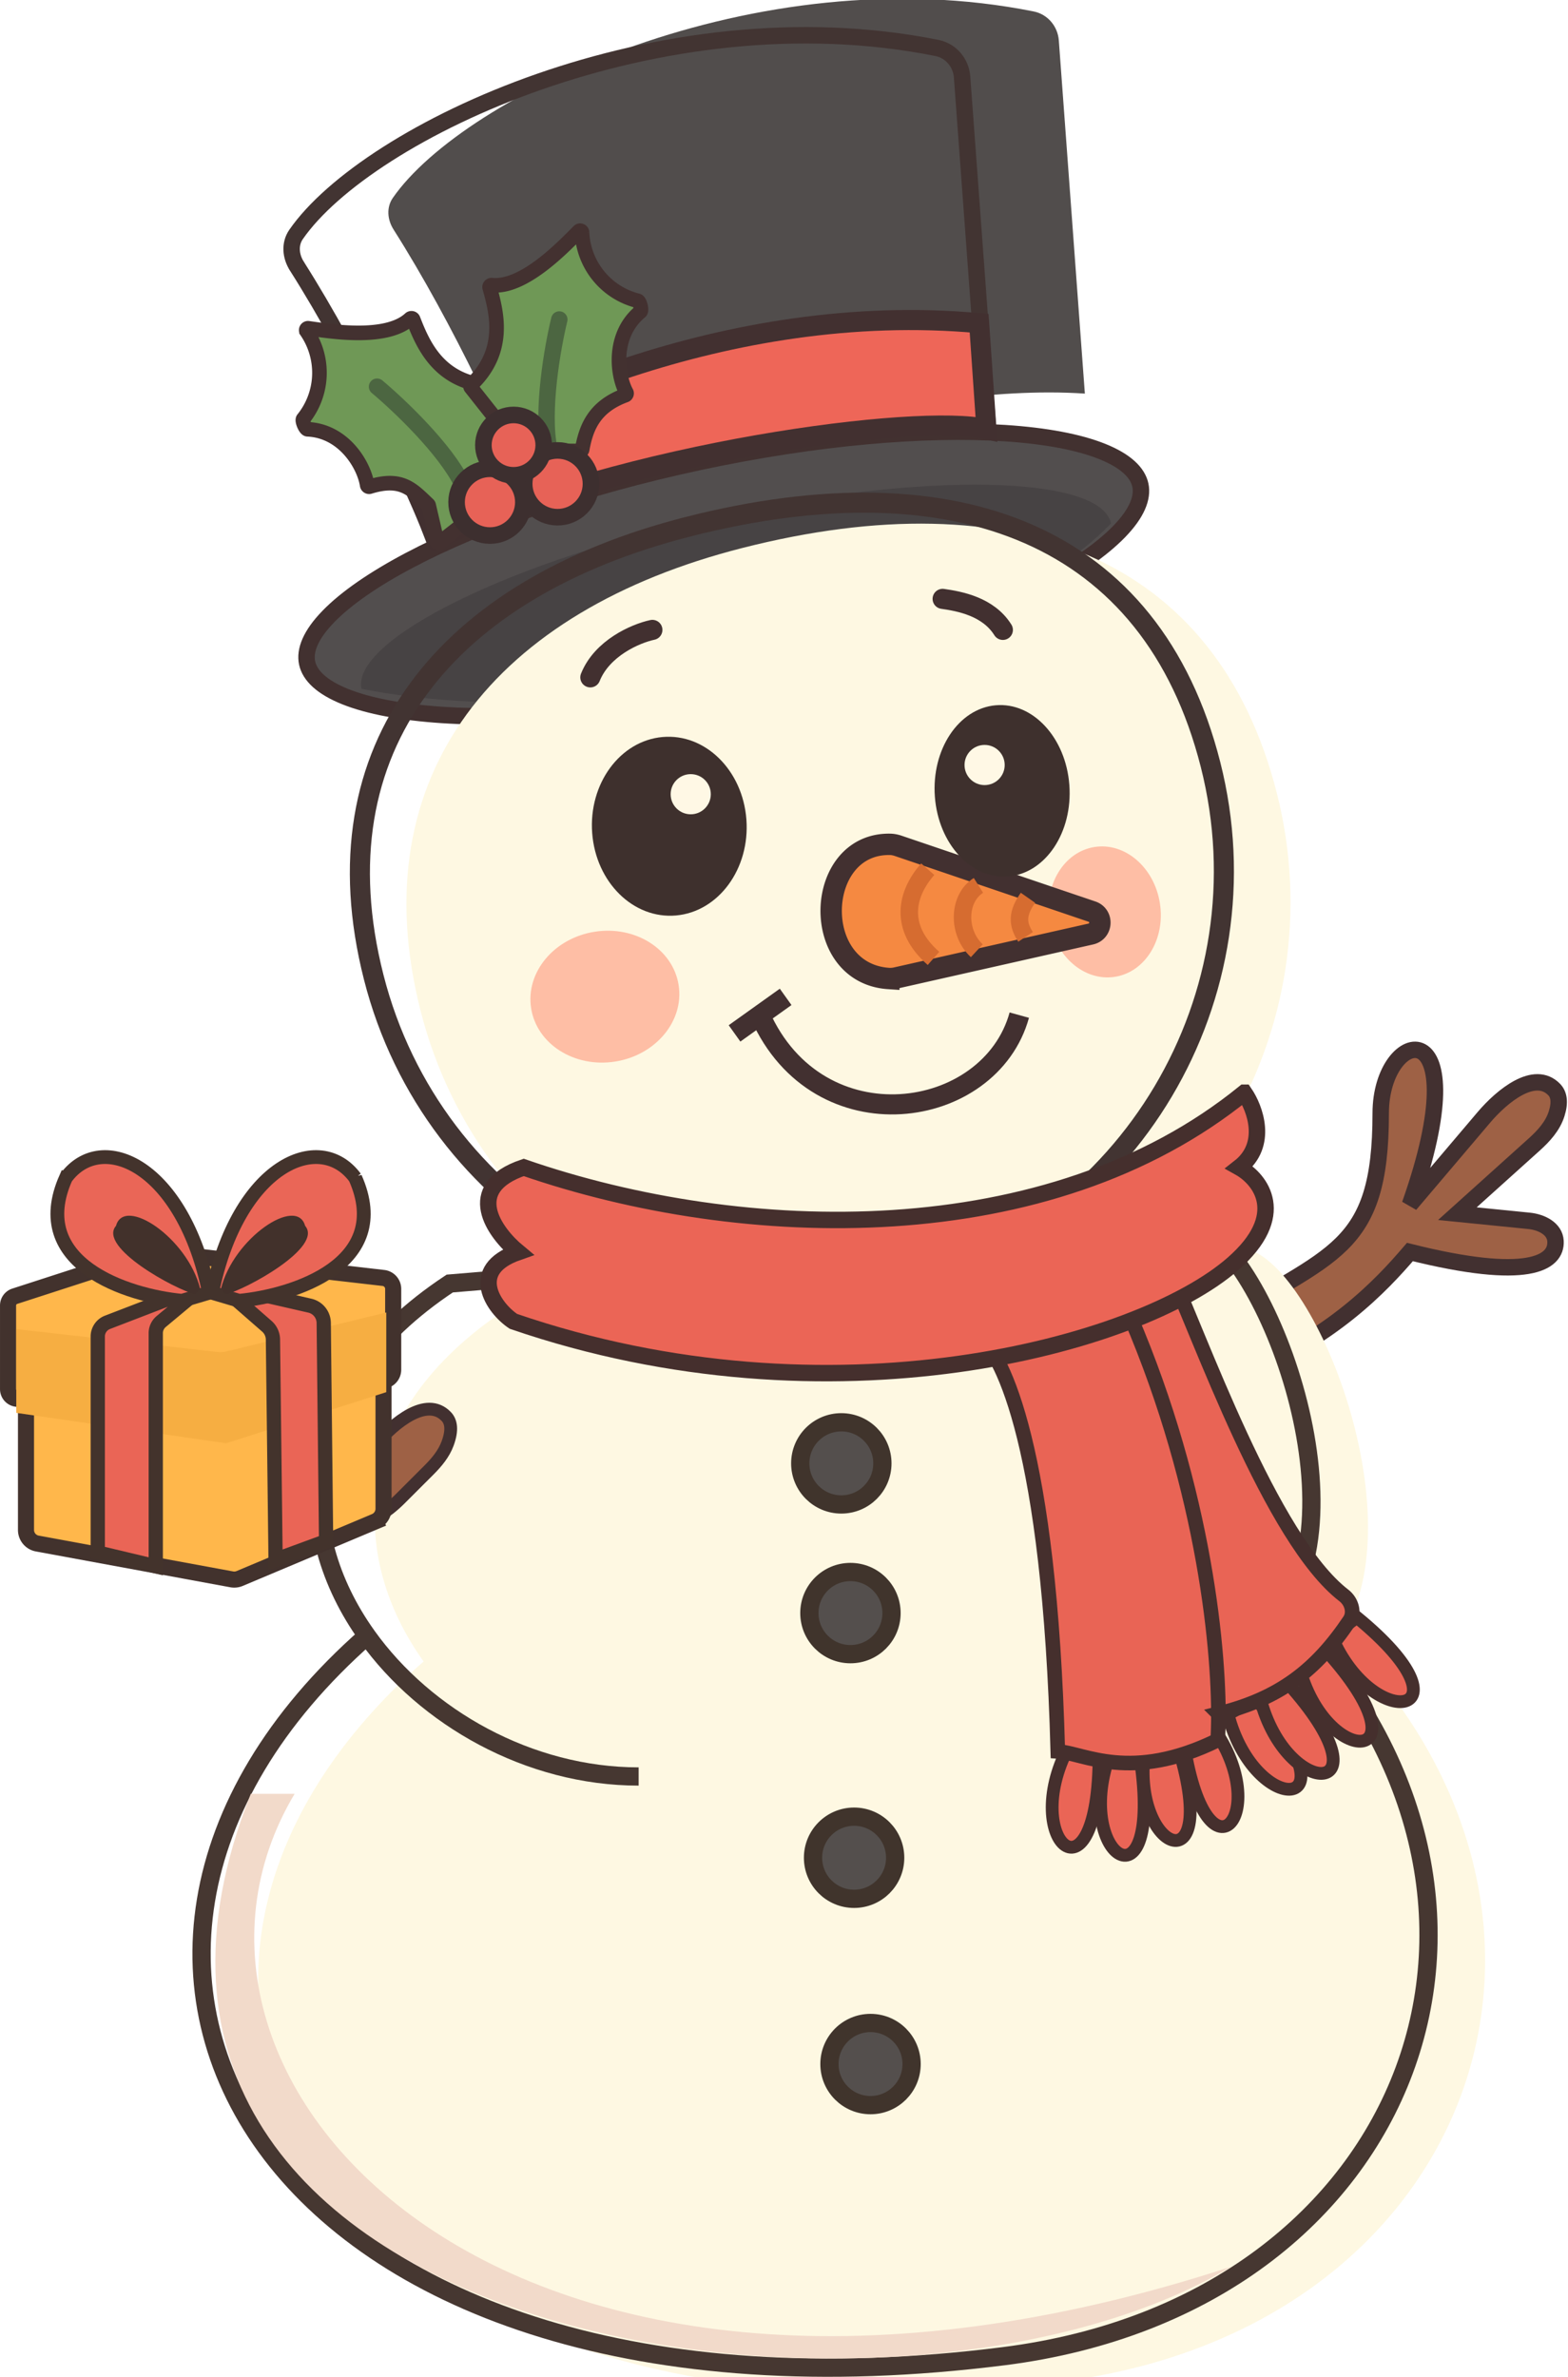 <svg xmlns="http://www.w3.org/2000/svg" width="859" height="1302" fill="none" viewBox="0 0 859 1302"><path fill="#9E6145" stroke="#423030" stroke-width="9" d="M756.4 609.74c0 76-27 76-90 116l12 28c51.2-20.8 78-49.33 94-68 64.7 16.17 80.38 5.99 79.76-5.93-.35-6.87-7.72-10.47-14.57-11.15l-39.19-3.92 42.06-37.85c5.26-4.73 10.2-10.15 12.31-16.9 2.04-6.46 1.17-10.6-1.3-13.19-10.73-11.18-28.59 3.45-38.61 15.26l-40.46 47.68c38.4-108.8-16-98-16-50Z"/><g filter="url(#a)"><path fill="#FEF8E2" d="M703.4 882c43.32-65.05-16.91-212.5-55.5-212.5L246.38 703c-86.56 57.33-86.4 135.52-45.32 193-205.18 180.5-50.68 445 348.82 394.5 226.21-28.59 307.7-252.92 153.53-408.5"/></g><path stroke="#463731" stroke-width="10" d="M349.87 973c-60 0-116.82-32.22-148.82-77m502.35-14c43.32-65.05-16.91-212.5-55.5-212.5L246.38 703c-86.56 57.33-86.4 135.52-45.32 193m502.35-14c-2.7 4.08 3.52-3.63 0 0Zm0 0c154.18 155.58 72.68 379.91-153.53 408.5-399.5 50.5-554-214-348.82-394.5"/><path fill="#EA6556" stroke="#452F2D" stroke-width="7" d="M585.25 957c-27.14 52 16.86 89.66 16.86 4z"/><path fill="#EA6556" stroke="#452F2D" stroke-width="7" d="M607.5 962.18c-19.34 55.37 29.64 86.28 17.27 1.52zm65.22-23.28c14.6 56.81 72.5 55.38 15.21-8.3z"/><path fill="#EA6556" stroke="#452F2D" stroke-width="7" d="M690.35 930.2c14.6 56.8 72.5 55.38 15.21-8.3z"/><path fill="#EA6556" stroke="#452F2D" stroke-width="7" d="M711.57 912.58c14.6 56.8 72.5 55.38 15.22-8.3z"/><path fill="#EA6556" stroke="#452F2D" stroke-width="7" d="M729.51 896.3c23 53.97 80.02 43.82 13.79-10.5zm-101.97 59.83c-10.1 57.78 43.24 80.33 17.28-1.3z"/><path fill="#EA6556" stroke="#452F2D" stroke-width="7" d="M664.3 945.97c34.23 47.62-4 91.14-16.13 6.34z"/><path fill="#E96455" d="M579.5 959.25c-4.47-166.67-30.41-216.68-42.43-226.84 25.6-8.1 53.2-19.51 74.2-28.93 11.6-5.2 21.18-9.78 27.33-12.87 19.02 41.81 57.74 152.49 97.6 183.22 4.25 3.28 6.09 9.33 3.1 13.79-18.16 26.99-38.17 42.66-71.82 50.97q.02 8.33-.38 14.51c-47.67 23.36-73.14 7.12-87.6 6.15"/><path stroke="#452F2D" stroke-width="8" d="M611.19 703.3c45.1 96.1 56.16 189.12 56.3 235.3m0 0q0 8.32-.39 14.5c-47.67 23.36-73.14 7.12-87.6 6.15-4.47-166.67-30.41-216.68-42.43-226.84 39.73-12.57 84.24-33.1 101.53-41.8 19.02 41.81 57.74 152.49 97.6 183.22 4.25 3.28 6.09 9.33 3.1 13.79-18.16 26.99-38.17 42.66-71.82 50.97Z"/><g filter="url(#b)"><path fill="#514D4C" d="M162.6 145.72c32.47 51.1 64.15 118.8 77.6 156.36 58.8-24.95 201.34-73.19 301.12-66.5L527.06 42.19c-.57-7.8-6.12-14.39-13.79-15.92C361.26-4.2 201.2 72.07 162.2 128.4c-3.61 5.22-3 11.96.4 17.3"/></g><path stroke="#423432" stroke-width="9" d="M162.6 145.72c32.47 51.1 64.15 118.8 77.6 156.36 58.8-24.95 201.34-73.19 301.12-66.5L527.06 42.19c-.57-7.8-6.12-14.39-13.79-15.92C361.26-4.2 201.2 72.07 162.2 128.4c-3.61 5.22-3 11.96.4 17.3Z"/><path fill="#524E4E" stroke="#423130" stroke-width="9" d="M383.38 252.98c63.95-13.65 123.26-18.63 167.38-15.73 22.1 1.45 40.12 4.86 52.96 9.98 13.01 5.2 19.55 11.65 21.01 18.49s-1.87 15.4-11.64 25.45c-9.63 9.91-24.69 20.38-44.26 30.72-39.1 20.66-95.27 40.32-159.23 53.97s-123.26 18.63-167.39 15.73c-22.09-1.45-40.11-4.86-52.95-9.98-13.02-5.2-19.55-11.65-21.01-18.49s1.87-15.4 11.64-25.45c9.62-9.91 24.69-20.38 44.26-30.73 39.1-20.65 95.27-40.31 159.23-53.96Z"/><path fill="#474344" d="M393.19 282.44c-113.34 24.18-200.83 68.28-195.17 94.81 126.46 25.45 338.82-15.51 410.63-90.57-5.66-26.53-102.13-28.43-215.46-4.25"/><g filter="url(#c)"><path fill="#FEF8E2" d="M668.47 417.3c32.93 129.53-45.37 261.24-174.9 294.17s-261.24-45.37-294.18-174.9 41.79-219.24 176.38-253.46c149.06-37.9 259.77 4.66 292.7 134.2"/></g><path stroke="#423432" stroke-width="11" d="M377.12 288.44c73.84-18.77 137.42-17.41 186.34 4.02 48.67 21.32 83.57 62.85 99.68 126.2 32.19 126.59-44.34 255.3-170.93 287.48s-255.3-44.34-287.48-170.93c-16.13-63.4-5.82-116.47 24.47-157.86 30.4-41.56 81.43-72 147.92-88.9Z"/><g filter="url(#d)"><path fill="#EB6556" d="M647.68 592.5c-107.06 87.03-274.3 82.55-394.77 40.9-33.64 11.38-16.1 35.67-3.12 46.4-27.91 9.75-13.41 30.67-2.54 37.91C421.4 777.5 590.3 730.96 641.4 686.28c30.66-26.8 15.14-46.42 3.55-52.88 16.07-12.55 8.52-32.5 2.74-40.9"/><path stroke="#452F2D" stroke-width="9" d="M647.68 592.5c-107.06 87.03-274.3 82.55-394.77 40.9-33.64 11.38-16.1 35.67-3.12 46.4-27.91 9.75-13.41 30.67-2.54 37.91C421.4 777.5 590.3 730.96 641.4 686.28c30.66-26.8 15.14-46.42 3.55-52.88 16.07-12.55 8.52-32.5 2.74-40.9Z"/></g><path fill="#9E6145" stroke="#423030" stroke-width="7" d="M165.4 838.74c38.4-108.8-16-98-16-50 0 25.36-3 42.26-9.35 55 8.22 1.6 15.78 1.09 24.18.4 20.33-1.67 40.54-8.76 54.96-23.19l15.88-15.87c4.2-4.2 8.1-8.89 10.15-14.47 2.72-7.4 1.93-12.01-.76-14.8-10.72-11.2-28.58 3.44-38.6 15.25z"/><circle cx="460.9" cy="801.5" r="22.5" fill="#544F4D" stroke="#40342C" stroke-width="10"/><circle cx="465.9" cy="883.5" r="22.5" fill="#544F4D" stroke="#40342C" stroke-width="10"/><circle cx="467.9" cy="1017.5" r="22.5" fill="#544F4D" stroke="#40342C" stroke-width="10"/><circle cx="476.9" cy="1130.5" r="22.5" fill="#544F4D" stroke="#40342C" stroke-width="10"/><path fill="#F2DACA" d="M674.4 1241.5c-397.5 130-606.5-102.5-513-259h-24c-120.5 303 351.5 370 537 259"/><path fill="#FFB74B" d="m8.07 709.98 75.74-24.53 126.24 14.51a6.05 6.05 0 0 1 5.35 6.01v44.24a6.05 6.05 0 0 1-4.7 5.9l-.59.13v70.15a7.6 7.6 0 0 1-4.63 6.97l-74.2 31.2a7.6 7.6 0 0 1-4.31.48L20.43 845.4a7.56 7.56 0 0 1-6.2-7.44v-71.33l-5.08-.53a5.3 5.3 0 0 1-4.74-5.26V715a5.3 5.3 0 0 1 3.66-5.03"/><path stroke="#42322D" stroke-width="8.81" d="m14.24 766.64-5.1-.53a5.3 5.3 0 0 1-4.73-5.26V715a5.3 5.3 0 0 1 3.66-5.03l75.74-24.53 126.24 14.51a6.05 6.05 0 0 1 5.35 6.01v44.24a6.05 6.05 0 0 1-4.7 5.9l-.59.13m-195.87 10.4 113.25 15.38c1.12.16 2.26.06 3.33-.29l79.3-25.49m-195.88 10.4v71.33c0 3.65 2.6 6.78 6.19 7.44l106.54 19.63c1.45.26 2.94.1 4.3-.47l74.21-31.21a7.6 7.6 0 0 0 4.63-6.97v-70.15"/><g filter="url(#e)"><path fill="#F6AE42" d="M117.28 727.61 7.4 715.08v45.9l114.95 16.65 87.75-27.99V706l-87.27 21.26q-2.75.67-5.56.35"/></g><path fill="#EA6556" stroke="#43332C" stroke-width="7.81" d="M53.56 732v118.32l31.77 7.56v-127.7c0-2.46 1.1-4.8 2.99-6.38l24.23-20.2-53.65 20.64a8.3 8.3 0 0 0-5.34 7.76Zm123.79-7.4 1.3 119.48-27.68 10.16-1.44-120.56a9.8 9.8 0 0 0-3.37-7.3L120.3 703.8l49.41 11.32a9.8 9.8 0 0 1 7.64 9.48Z"/><path fill="#EA6657" stroke="#43332C" stroke-width="7.56" d="M194.6 645.08c20.98 47.06-33.63 64.52-63.57 67.38l-14.86-4.4c14.2-69.85 58.8-89.53 78.43-62.98Z"/><ellipse cx="605.2" cy="499.46" fill="#FEBEA5" rx="30.6" ry="35.99" transform="rotate(-8.88 605.2 499.46)"/><path fill="#EA6657" stroke="#43332C" stroke-width="7.56" d="M36.1 645.08c-20.98 47.06 33.64 64.52 63.57 67.38l14.86-4.4c-14.2-69.85-58.8-89.53-78.42-62.98Z"/><path fill="#42312B" d="M167.15 671.4c10.1 11.7-32.49 34.94-43.51 37.53l-2.61-3.03c6.93-27.93 41.63-51.03 46.12-34.5m-103.6 0c-10.09 11.7 32.5 34.94 43.51 37.53l2.61-3.03c-6.92-27.93-41.63-51.03-46.12-34.5"/><path fill="#EE6658" stroke="#423030" stroke-width="11" d="M536.4 177c-139.2-12.8-266.33 49.33-313 82l16 36c104-48 264-68.67 301-60z"/><path fill="#F58941" stroke="#423030" stroke-width="11.71" d="m598.21 499.3-106.1-36.01c-1.4-.48-2.9-.8-4.39-.84-41.71-.87-44.34 70.66-.8 73.49a15 15 0 0 0 4.24-.39l106.4-23.98c6.3-1.42 6.76-10.2.65-12.28Z"/><path stroke="#423030" stroke-width="11" d="M558.4 556c-16 58-110 72-142 0m14-10-28 20"/><ellipse cx="42.41" cy="49.02" fill="#3E302D" rx="42.41" ry="49.02" transform="matrix(.996 -.088 .075 .997 320.74 407.4)"/><ellipse cx="36.98" cy="47.01" fill="#3E302D" rx="36.98" ry="47.01" transform="matrix(.996 -.088 .075 .997 508.63 389.54)"/><path stroke="#423030" stroke-linecap="round" stroke-width="11" d="M357.4 345c-9.33 2-27.6 10-34 26m193-43c9.34 1.33 25 4.2 33 17"/><path fill="#6F9856" stroke="#433130" stroke-width="8" d="M224.65 174.62c-12.97 11.98-43.76 6.86-55.76 5.18-.87-.12-1.44.88-.95 1.6a40.25 40.25 0 0 1-1.84 48.04c-.78.94 1.21 5.63 2.43 5.68 19.9.9 30.95 19.66 32.62 30.56.1.64.74 1.06 1.36.87 17.65-5.44 23.42 1.65 32.05 9.78q.21.21.29.5l4.57 19.64a1 1 0 0 0 1.6.56l37.9-29.71a1 1 0 0 0 .35-1l-11.7-54.22c-.1-.43-.46-.74-.9-.8-26.49-2.88-34.9-22.4-40.3-36.32-.26-.7-1.17-.87-1.72-.36Z"/><path stroke="#4C6641" stroke-linecap="round" stroke-width="9" d="M206.56 211.8c11.74 9.8 37.5 34.18 46.7 53.27"/><path fill="#6F9856" stroke="#433130" stroke-width="8" d="M269.42 156.19c17.6 1.76 39.13-20.96 47.7-29.55.63-.62 1.68-.17 1.73.7a40.4 40.4 0 0 0 30.48 37.4c1.18.27 2.42 5.2 1.48 5.98-15.4 12.74-12.93 34.5-7.68 44.24.3.56.04 1.28-.56 1.5-17.3 6.34-21.55 18.1-23.64 29.71a1 1 0 0 1-.98.83h-31.97a1 1 0 0 1-.78-.38l-27.22-34.4a1 1 0 0 1 .11-1.37c19.28-18.3 14.24-38.97 10.16-53.34-.2-.71.42-1.4 1.17-1.32Z"/><path stroke="#4C6641" stroke-linecap="round" stroke-width="9" d="M306.4 175c-3.65 14.97-9.88 50.12-5.48 71"/><circle cx="378.4" cy="435" r="11" fill="#FFF8E5"/><circle cx="539.4" cy="419" r="11" fill="#FFF8E5"/><path stroke="#D66C30" stroke-width="9.58" d="M508.24 476.06c-11.93 13.57-16.07 31.98 3.16 48.87m24.63-40c-11.29 7.13-11.68 25.83-.9 35.8m28.02-29.01c-5.88 8.38-6.03 14.25-1.3 21.42"/><ellipse cx="331.37" cy="545.88" fill="#FEBEA5" rx="40.9" ry="35.99" transform="rotate(-8.88 331.37 545.88)"/><circle cx="268.42" cy="275.04" r="18.29" fill="#E76257" stroke="#3D2F2F" stroke-width="9.08" transform="rotate(.29 268.42 275.04)"/><circle cx="305.46" cy="264.99" r="18.29" fill="#E76257" stroke="#3D2F2F" stroke-width="9.08" transform="rotate(.29 305.46 264.99)"/><circle cx="281.34" cy="243.8" r="16.53" fill="#E76257" stroke="#3D2F2F" stroke-width="9.08" transform="rotate(.29 281.34 243.8)"/><defs><filter id="a" width="686.18" height="641.29" x="105.41" y="664.5" color-interpolation-filters="sRGB" filterUnits="userSpaceOnUse"><feFlood flood-opacity="0" result="BackgroundImageFix"/><feBlend in="SourceGraphic" in2="BackgroundImageFix" result="shape"/><feColorMatrix in="SourceAlpha" result="hardAlpha" values="0 0 0 0 0 0 0 0 0 0 0 0 0 0 0 0 0 0 127 0"/><feOffset dx="31" dy="14"/><feGaussianBlur stdDeviation="2"/><feComposite in2="hardAlpha" k2="-1" k3="1" operator="arithmetic"/><feColorMatrix values="0 0 0 0 0.953 0 0 0 0 0.851 0 0 0 0 0.792 0 0 0 1 0"/><feBlend in2="shape" result="effect1_innerShadow_308_2002"/></filter><filter id="b" width="394.94" height="297.27" x="155.25" y="10.82" color-interpolation-filters="sRGB" filterUnits="userSpaceOnUse"><feFlood flood-opacity="0" result="BackgroundImageFix"/><feBlend in="SourceGraphic" in2="BackgroundImageFix" result="shape"/><feColorMatrix in="SourceAlpha" result="hardAlpha" values="0 0 0 0 0 0 0 0 0 0 0 0 0 0 0 0 0 0 127 0"/><feOffset dx="53" dy="-20"/><feGaussianBlur stdDeviation="2"/><feComposite in2="hardAlpha" k2="-1" k3="1" operator="arithmetic"/><feColorMatrix values="0 0 0 0 0 0 0 0 0 0 0 0 0 0 0 0 0 0 0.25 0"/><feBlend in2="shape" result="effect1_innerShadow_308_2002"/></filter><filter id="c" width="488.33" height="453.19" x="191.66" y="269.81" color-interpolation-filters="sRGB" filterUnits="userSpaceOnUse"><feFlood flood-opacity="0" result="BackgroundImageFix"/><feBlend in="SourceGraphic" in2="BackgroundImageFix" result="shape"/><feColorMatrix in="SourceAlpha" result="hardAlpha" values="0 0 0 0 0 0 0 0 0 0 0 0 0 0 0 0 0 0 127 0"/><feOffset dx="31" dy="17"/><feGaussianBlur stdDeviation="2"/><feComposite in2="hardAlpha" k2="-1" k3="1" operator="arithmetic"/><feColorMatrix values="0 0 0 0 0.949 0 0 0 0 0.847 0 0 0 0 0.788 0 0 0 1 0"/><feBlend in2="shape" result="effect1_innerShadow_308_2002"/></filter><filter id="d" width="438.84" height="180.65" x="228.97" y="581.93" color-interpolation-filters="sRGB" filterUnits="userSpaceOnUse"><feFlood flood-opacity="0" result="BackgroundImageFix"/><feColorMatrix in="SourceAlpha" result="hardAlpha" values="0 0 0 0 0 0 0 0 0 0 0 0 0 0 0 0 0 0 127 0"/><feOffset dx="3" dy="12"/><feComposite in2="hardAlpha" operator="out"/><feColorMatrix values="0 0 0 0 0 0 0 0 0 0 0 0 0 0 0 0 0 0 0.17 0"/><feBlend in2="BackgroundImageFix" result="effect1_dropShadow_308_2002"/><feBlend in="SourceGraphic" in2="effect1_dropShadow_308_2002" result="shape"/><feColorMatrix in="SourceAlpha" result="hardAlpha" values="0 0 0 0 0 0 0 0 0 0 0 0 0 0 0 0 0 0 127 0"/><feOffset dx="31" dy="-6"/><feGaussianBlur stdDeviation="2"/><feComposite in2="hardAlpha" k2="-1" k3="1" operator="arithmetic"/><feColorMatrix values="0 0 0 0 0.831 0 0 0 0 0.345 0 0 0 0 0.306 0 0 0 1 0"/><feBlend in2="shape" result="effect2_innerShadow_308_2002"/></filter><filter id="e" width="204.44" height="84.71" x="7.41" y="706" color-interpolation-filters="sRGB" filterUnits="userSpaceOnUse"><feFlood flood-opacity="0" result="BackgroundImageFix"/><feColorMatrix in="SourceAlpha" result="hardAlpha" values="0 0 0 0 0 0 0 0 0 0 0 0 0 0 0 0 0 0 127 0"/><feOffset dx="1.51" dy="12.86"/><feGaussianBlur stdDeviation=".11"/><feComposite in2="hardAlpha" operator="out"/><feColorMatrix values="0 0 0 0 0 0 0 0 0 0 0 0 0 0 0 0 0 0 0.22 0"/><feBlend in2="BackgroundImageFix" result="effect1_dropShadow_308_2002"/><feBlend in="SourceGraphic" in2="effect1_dropShadow_308_2002" result="shape"/></filter></defs></svg>